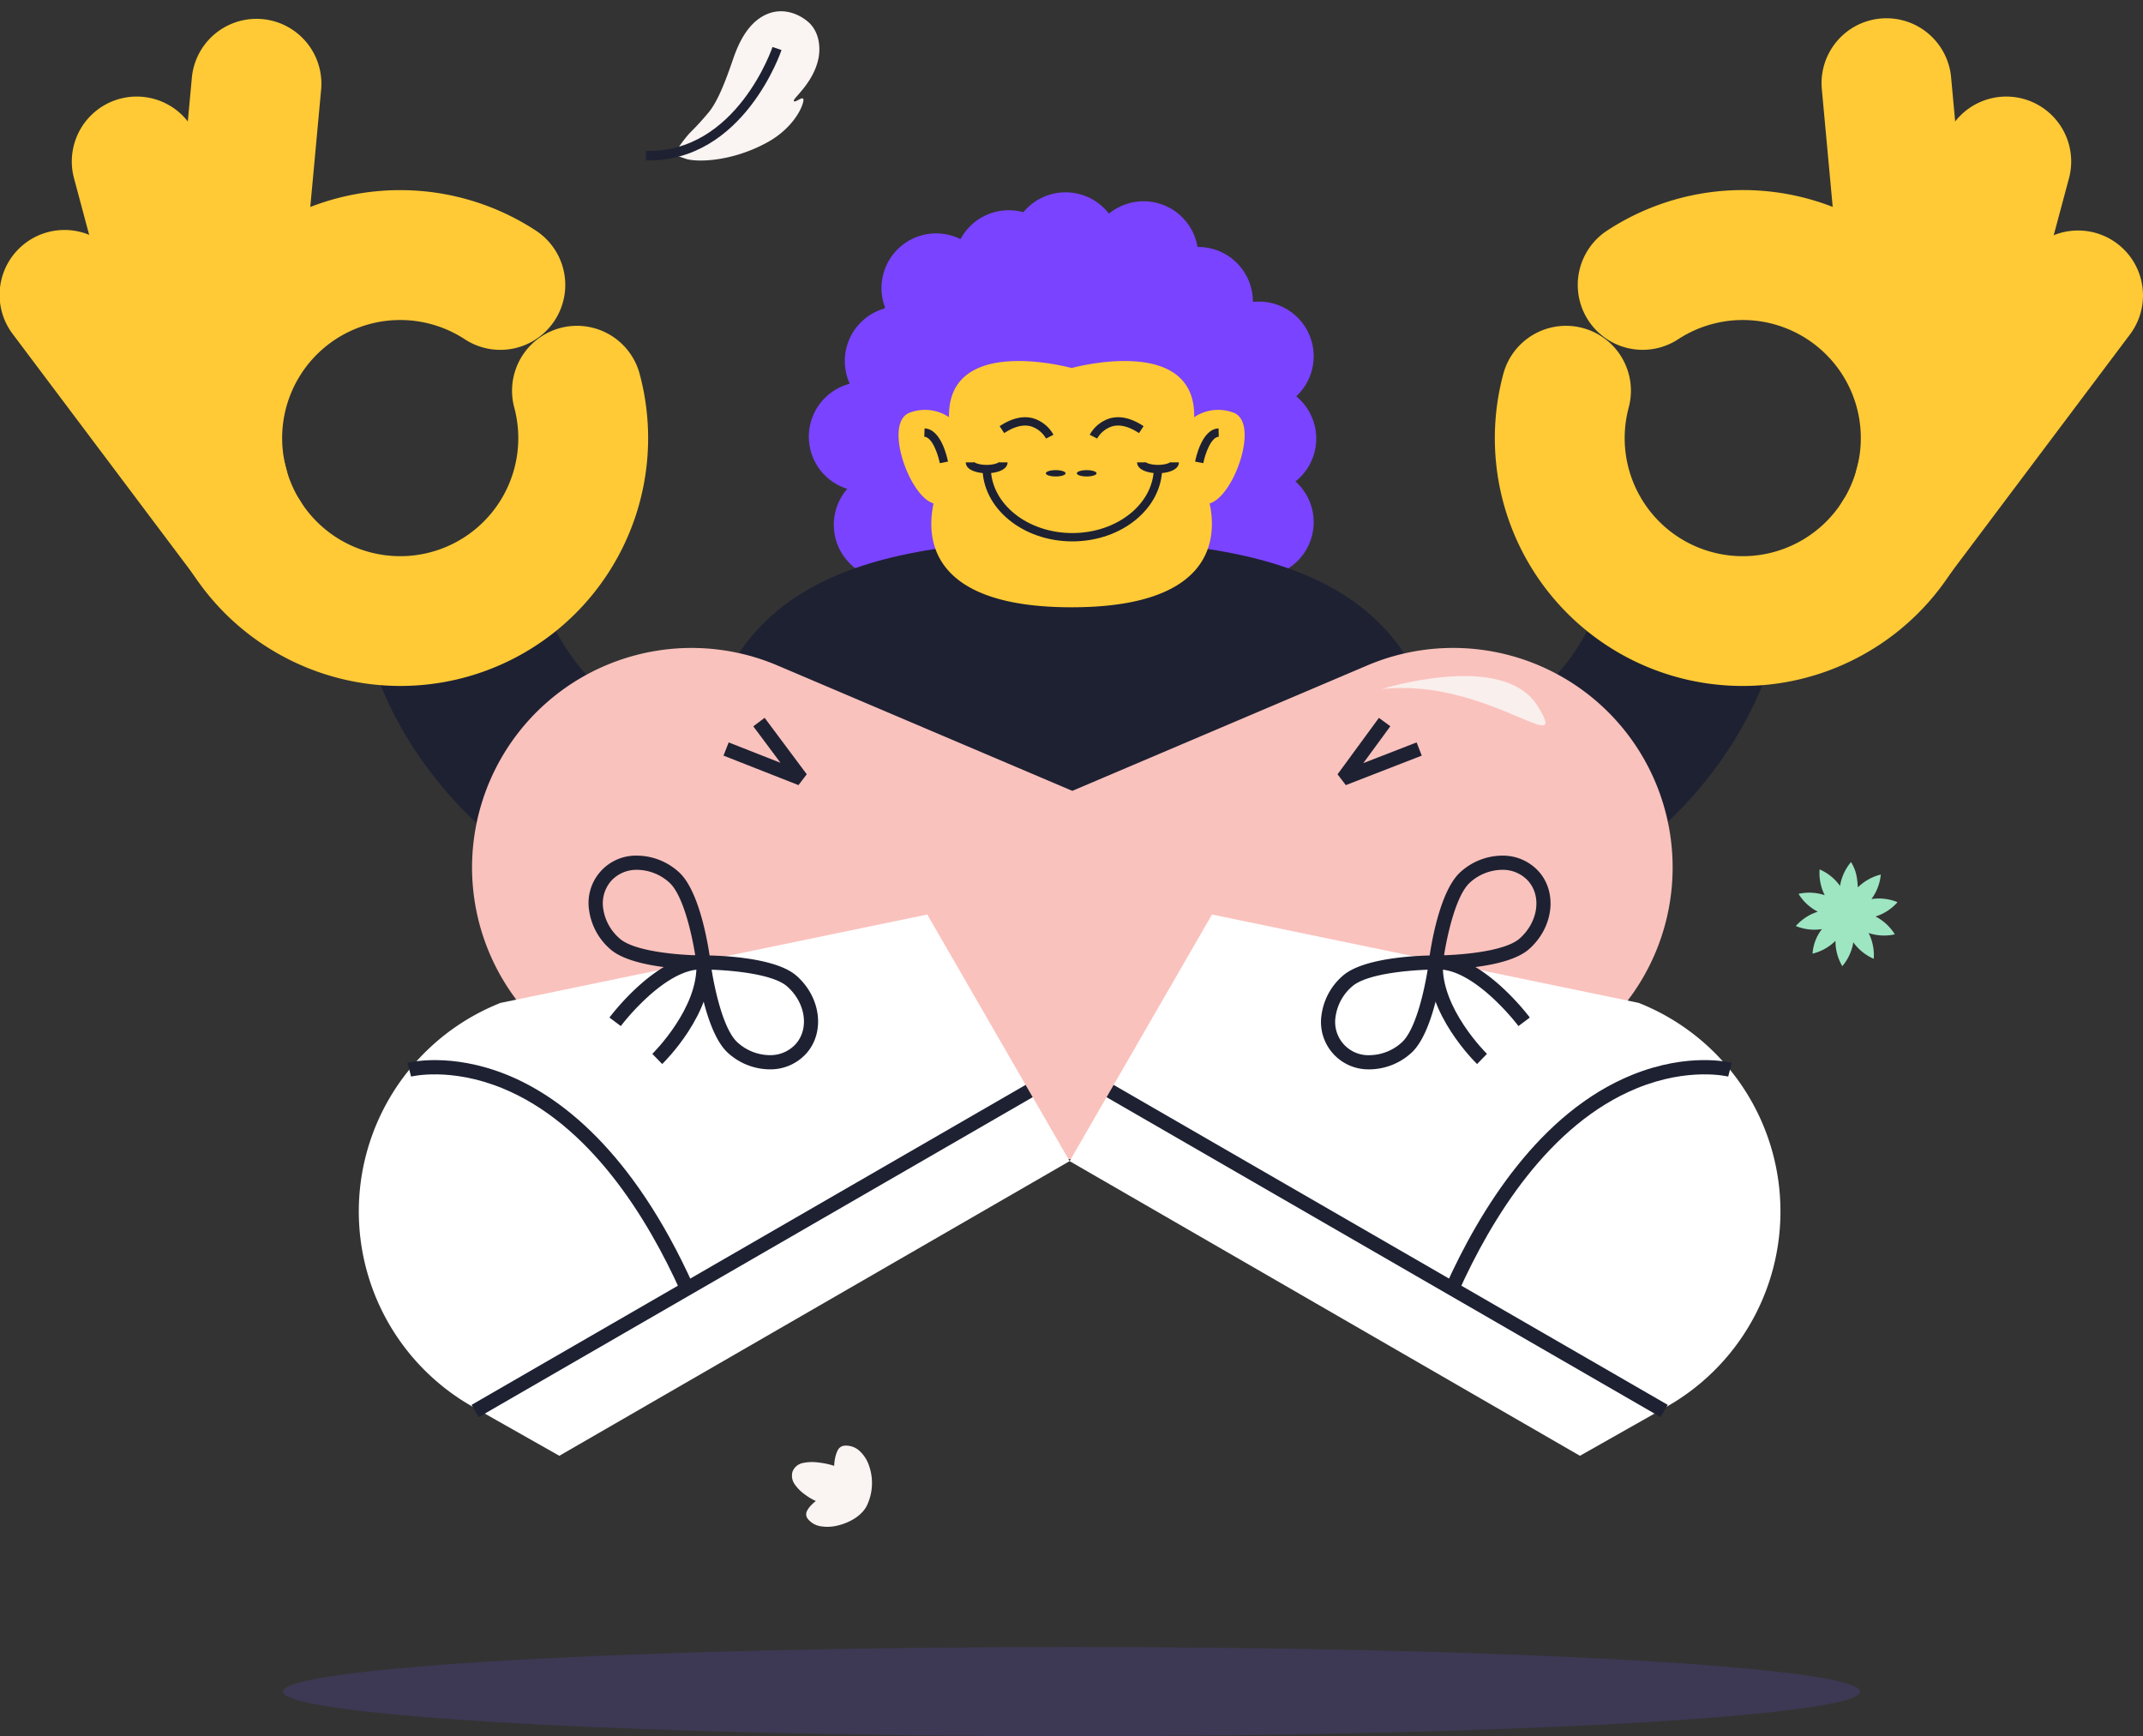 <svg xmlns="http://www.w3.org/2000/svg" xmlns:xlink="http://www.w3.org/1999/xlink" width="100%" height="100%" viewBox="0 0 677.012 548.454">
  <rect x="0" y="0" width="677.012" height="548.454" fill="#333333" stroke="none"/>
  <defs>
    <clipPath id="clip-path">
      <rect id="Rectangle_8383" data-name="Rectangle 8383" width="32.981" height="31.692" fill="#9ee5c2"/>
    </clipPath>
    <clipPath id="clip-path-2">
      <rect id="Rectangle_8513" data-name="Rectangle 8513" width="677.012" height="453.918" fill="none"/>
    </clipPath>
    <clipPath id="clip-path-3">
      <rect id="Rectangle_8394" data-name="Rectangle 8394" width="25.759" height="25.346" fill="#faf4f2"/>
    </clipPath>
    <clipPath id="clip-path-4">
      <rect id="Rectangle_8401" data-name="Rectangle 8401" width="64.626" height="38.295" fill="none"/>
    </clipPath>
  </defs>
  <g id="Group_4766" data-name="Group 4766" transform="translate(13720.006 13239.315)">
    <g id="Group_3887" data-name="Group 3887" transform="matrix(0.966, -0.259, 0.259, 0.966, -13156.644, -12961.598)">
      <g id="Group_3419" data-name="Group 3419" transform="translate(0 0)" clip-path="url(#clip-path)">
        <path id="Path_4785" data-name="Path 4785" d="M22.09,8.615a15.421,15.421,0,0,1,8.047-2.039,15.492,15.492,0,0,1-4.864,6.712,15.445,15.445,0,0,1,7.708,3.077A15.434,15.434,0,0,1,25.1,18.939a15.439,15.439,0,0,1,4.427,7.023,15.5,15.5,0,0,1-7.889-2.552,15.432,15.432,0,0,1-.546,8.282,15.471,15.471,0,0,1-4.883-6.7A15.426,15.426,0,0,1,10.9,31.37a15.471,15.471,0,0,1-.009-8.294,15.452,15.452,0,0,1-8.045,2.042A14.124,14.124,0,0,1,7.71,18.4,15.451,15.451,0,0,1,0,15.326a15.434,15.434,0,0,1,7.882-2.573A15.434,15.434,0,0,1,3.456,5.73a15.456,15.456,0,0,1,7.891,2.555A15.44,15.44,0,0,1,11.89,0a15.464,15.464,0,0,1,4.883,6.7A15.426,15.426,0,0,1,22.082.322c.909,3.162.609,5.171.009,8.294Z" transform="translate(0 0)" fill="#9ee5c2"/>
      </g>
    </g>
    <g id="Group_4763" data-name="Group 4763" transform="translate(-14395.354 -20593.861)">
      <g id="Group_3864" data-name="Group 3864" transform="translate(788.434 7388.256)">
        <g id="Group_3881" data-name="Group 3881">
          <path id="Path_5136" data-name="Path 5136" d="M527.182,500.644c0-7.787-111.537-14.1-249.125-14.1s-249.125,6.313-249.125,14.1,111.537,14.1,249.125,14.1,249.125-6.313,249.125-14.1" transform="translate(-52.638)" fill="#7052f7" opacity="0.164"/>
          <g id="Group_3886" data-name="Group 3886" transform="translate(-113.087 -27.764)">
            <g id="Group_3885" data-name="Group 3885" clip-path="url(#clip-path-2)">
              <path id="Path_5233" data-name="Path 5233" d="M409.936,131.988a71.523,71.523,0,1,0-71.523,71.523,71.523,71.523,0,0,0,71.523-71.523" fill="#7a43ff"/>
              <path id="Path_5234" data-name="Path 5234" d="M297.939,159.825a17.262,17.262,0,1,0-17.263,17.263,17.263,17.263,0,0,0,17.263-17.263" fill="#7a43ff"/>
              <path id="Path_5235" data-name="Path 5235" d="M290.053,131.988a17.263,17.263,0,1,0-17.263,17.263,17.263,17.263,0,0,0,17.263-17.263" fill="#7a43ff"/>
              <path id="Path_5236" data-name="Path 5236" d="M301.415,108.1a17.262,17.262,0,1,0-17.263,17.263A17.263,17.263,0,0,0,301.415,108.1" fill="#7a43ff"/>
              <path id="Path_5237" data-name="Path 5237" d="M313.01,85.044a17.263,17.263,0,1,0-17.263,17.263A17.263,17.263,0,0,0,313.01,85.044" fill="#7a43ff"/>
              <path id="Path_5238" data-name="Path 5238" d="M335.941,77.728a17.263,17.263,0,1,0-17.263,17.263,17.263,17.263,0,0,0,17.263-17.263" fill="#7a43ff"/>
              <path id="Path_5239" data-name="Path 5239" d="M353.9,72.067A17.263,17.263,0,1,0,336.64,89.33,17.263,17.263,0,0,0,353.9,72.067" fill="#7a43ff"/>
              <path id="Path_5240" data-name="Path 5240" d="M378.545,74.9A17.263,17.263,0,1,0,361.282,92.16,17.263,17.263,0,0,0,378.545,74.9" fill="#7a43ff"/>
              <path id="Path_5241" data-name="Path 5241" d="M395.808,89.329a17.263,17.263,0,1,0-17.263,17.263,17.263,17.263,0,0,0,17.263-17.263" fill="#7a43ff"/>
              <path id="Path_5242" data-name="Path 5242" d="M415.017,106.592a17.262,17.262,0,1,0-17.263,17.263,17.263,17.263,0,0,0,17.263-17.263" fill="#7a43ff"/>
              <path id="Path_5243" data-name="Path 5243" d="M415.823,132.589a17.262,17.262,0,1,0-17.263,17.263,17.263,17.263,0,0,0,17.263-17.263" fill="#7a43ff"/>
              <path id="Path_5244" data-name="Path 5244" d="M415.017,159a17.262,17.262,0,1,0-17.263,17.263A17.263,17.263,0,0,0,415.017,159" fill="#7a43ff"/>
              <path id="Path_5245" data-name="Path 5245" d="M280.676,298.273V240.679c-38.384,0-69.164-9.343-89.012-27.018-14.458-12.877-18.415-25.723-18.576-26.263.1.34.141.522.141.522l-55.8,14.261c.694,2.715,7.487,27.21,31.963,50.812,13.992,13.491,31.058,24.168,50.724,31.731,23.375,8.991,50.479,13.549,80.561,13.549" fill="#1e2132"/>
              <path id="Path_5246" data-name="Path 5246" d="M87.309,200.228a78.291,78.291,0,1,1,82.1-133.254,20.507,20.507,0,0,1-22.495,34.294,37.3,37.3,0,1,0,15.552,21.521,20.506,20.506,0,0,1,39.615-10.615A78.272,78.272,0,0,1,87.309,200.228" fill="#ffca35"/>
              <path id="Path_5247" data-name="Path 5247" d="M62.564,127.241a20.51,20.51,0,0,1-10.175-19.656l8.22-88.963A20.506,20.506,0,1,1,101.448,22.4l-8.22,88.962a20.516,20.516,0,0,1-30.664,15.884" fill="#ffca35"/>
              <path id="Path_5248" data-name="Path 5248" d="M60.359,165.162a20.44,20.44,0,0,1-9.554-12.451L23.383,50.374A20.506,20.506,0,1,1,63,39.758L90.42,142.1a20.506,20.506,0,0,1-30.061,23.067" fill="#ffca35"/>
              <path id="Path_5249" data-name="Path 5249" d="M67.27,181.033a20.446,20.446,0,0,1-6.13-5.442L4.113,99.694A20.507,20.507,0,1,1,36.9,75.057l57.027,75.9A20.51,20.51,0,0,1,67.27,181.033" fill="#ffca35"/>
              <path id="Path_5250" data-name="Path 5250" d="M396.335,298.273V240.679c38.384,0,69.164-9.343,89.012-27.018,14.458-12.877,18.415-25.723,18.576-26.263-.1.34-.141.522-.141.522l55.8,14.261c-.694,2.715-7.487,27.21-31.963,50.812-13.992,13.491-31.058,24.168-50.724,31.731-23.375,8.991-50.479,13.549-80.561,13.549" fill="#1e2132"/>
              <path id="Path_5251" data-name="Path 5251" d="M589.7,200.228a78.272,78.272,0,0,1-114.776-88.054,20.506,20.506,0,0,1,39.615,10.615,37.3,37.3,0,1,0,15.552-21.521A20.506,20.506,0,0,1,507.6,66.974a78.292,78.292,0,1,1,82.1,133.254" fill="#ffca35"/>
              <path id="Path_5252" data-name="Path 5252" d="M614.448,127.241a20.516,20.516,0,0,1-30.664-15.883L575.564,22.4A20.506,20.506,0,1,1,616.4,18.622l8.22,88.963a20.512,20.512,0,0,1-10.175,19.656" fill="#ffca35"/>
              <path id="Path_5253" data-name="Path 5253" d="M616.652,165.162A20.506,20.506,0,0,1,586.591,142.1L614.013,39.758a20.506,20.506,0,1,1,39.615,10.616L626.206,152.711a20.446,20.446,0,0,1-9.554,12.451" fill="#ffca35"/>
              <path id="Path_5254" data-name="Path 5254" d="M609.741,181.033a20.51,20.51,0,0,1-26.659-30.077l57.027-75.9A20.507,20.507,0,1,1,672.9,99.694l-57.027,75.9a20.419,20.419,0,0,1-6.13,5.442" fill="#ffca35"/>
              <path id="Path_5255" data-name="Path 5255" d="M456.627,252.256c0-70.836-46.422-87.558-118.121-87.558S220.384,181.42,220.384,252.256Z" fill="#1e2132"/>
              <path id="Path_5256" data-name="Path 5256" d="M338.772,243.877,245.6,204.259A69.344,69.344,0,0,0,182.11,327.121l78.657,29.085,78.005,4.044Z" fill="#fac2bd"/>
              <path id="Path_5257" data-name="Path 5257" d="M334.184,245.827l97.754-41.568a69.344,69.344,0,0,1,63.494,122.862l-78.656,29.085-78.006,4.043Z" fill="#fac2bd"/>
              <path id="Path_5258" data-name="Path 5258" d="M252.254,242.061l-23.689-9.321,1.64-4.169,16.371,6.442-8.6-11.529,3.59-2.678,13.305,17.831Z" fill="#1e2132"/>
              <path id="Path_5259" data-name="Path 5259" d="M425.17,242.065l-2.618-3.412,13.069-17.832,3.613,2.649L430.7,235.109l16.836-6.541,1.623,4.176Z" fill="#1e2132"/>
              <path id="Path_5260" data-name="Path 5260" d="M337.918,360.84l44.977-77.9L517.7,310.855a70.867,70.867,0,0,1,8.818,127.564l-27.386,15.5Z" fill="#fff"/>
              <rect id="Rectangle_8511" data-name="Rectangle 8511" width="4.479" height="202.124" transform="matrix(0.5, -0.866, 0.866, 0.5, 349.579, 340.642)" fill="#1e2132"/>
              <path id="Path_5261" data-name="Path 5261" d="M460.825,402.024l-4.086-1.838c10.74-23.871,29.692-54.809,58.982-66.634,17.79-7.18,30.83-3.9,31.376-3.757l-1.128,4.334c-.122-.032-12.4-3.049-28.879,3.7-27.748,11.369-45.913,41.183-56.265,64.192" fill="#1e2132"/>
              <path id="Path_5262" data-name="Path 5262" d="M453.774,300.334h-.167l-2.215-2.513c.275-2.238,2.9-22.047,10.084-28.382a19.847,19.847,0,0,1,12.831-5.1h.2a15.242,15.242,0,0,1,11.662,5.059c5.941,6.742,4.534,17.728-3.138,24.491-7.035,6.2-26.326,6.442-29.256,6.442M474.5,268.821h-.147a15.36,15.36,0,0,0-9.917,3.977c-4.381,3.86-7.145,16.211-8.235,23.011,6.884-.227,19.484-1.417,23.863-5.279,5.821-5.129,7.049-13.279,2.74-18.168a10.833,10.833,0,0,0-8.3-3.542" fill="#1e2132"/>
              <path id="Path_5263" data-name="Path 5263" d="M432.724,331.845a14.961,14.961,0,0,1-15.19-17.462,19.85,19.85,0,0,1,6.665-12.089c7.189-6.336,27.168-6.437,29.424-6.44l2.215,2.513c-.275,2.237-2.9,22.046-10.083,28.381a19.849,19.849,0,0,1-12.831,5.1h-.2m18.3-31.469c-6.884.228-19.484,1.418-23.864,5.28a15.359,15.359,0,0,0-5.191,9.338,10.5,10.5,0,0,0,10.9,12.37,15.363,15.363,0,0,0,9.917-3.976c4.386-3.866,7.146-16.213,8.234-23.012" fill="#1e2132"/>
              <path id="Path_5264" data-name="Path 5264" d="M479.714,318.171a74.862,74.862,0,0,0-8.774-9.444c-4.525-4.066-11.171-8.833-17.167-8.4l-.317-4.468q.528-.037,1.056-.037c13.884,0,28.17,18.839,28.786,19.661Z" fill="#1e2132"/>
              <path id="Path_5265" data-name="Path 5265" d="M466.634,330.167c-.663-.644-16.227-15.957-15.255-32.208l4.471.268c-.848,14.189,13.759,28.584,13.906,28.727Z" fill="#1e2132"/>
              <path id="Path_5266" data-name="Path 5266" d="M337.918,360.84l-44.977-77.9L158.134,310.855a70.867,70.867,0,0,0-8.818,127.564l27.386,15.5Z" fill="#fff"/>
              <rect id="Rectangle_8512" data-name="Rectangle 8512" width="202.124" height="4.479" transform="translate(148.978 437.833) rotate(-30.005)" fill="#1e2132"/>
              <path id="Path_5267" data-name="Path 5267" d="M215.01,402.024c-10.352-23.009-28.517-52.823-56.264-64.192-16.481-6.752-28.757-3.734-28.879-3.7l-1.128-4.334c.545-.144,13.591-3.422,31.375,3.757,16.167,6.527,39.523,23.385,58.982,66.634Z" fill="#1e2132"/>
              <path id="Path_5268" data-name="Path 5268" d="M222.062,300.334c-2.929,0-22.222-.241-29.257-6.442A19.845,19.845,0,0,1,186.14,281.8a14.962,14.962,0,0,1,15.189-17.461h.2a19.842,19.842,0,0,1,12.83,5.1c7.189,6.335,9.81,26.144,10.084,28.382l-2.214,2.513h-.167m-20.729-31.513a10.833,10.833,0,0,0-8.3,3.542h0a10.863,10.863,0,0,0-2.45,8.829,15.351,15.351,0,0,0,5.191,9.339c4.385,3.867,16.981,5.055,23.863,5.28-1.091-6.8-3.854-19.152-8.235-23.012a15.357,15.357,0,0,0-9.916-3.977h-.147" fill="#1e2132"/>
              <path id="Path_5269" data-name="Path 5269" d="M243.112,331.845h-.2a19.849,19.849,0,0,1-12.831-5.1c-7.187-6.335-9.808-26.144-10.083-28.381l2.214-2.513c2.279,0,22.238.106,29.424,6.44,7.672,6.763,9.079,17.75,3.138,24.492a15.246,15.246,0,0,1-11.662,5.059m-18.3-31.469c1.09,6.8,3.854,19.151,8.234,23.012a15.363,15.363,0,0,0,9.917,3.976h.149a10.833,10.833,0,0,0,8.3-3.541c4.309-4.888,3.081-13.039-2.74-18.168-4.38-3.862-16.978-5.052-23.863-5.28" fill="#1e2132"/>
              <path id="Path_5270" data-name="Path 5270" d="M196.12,318.171l-3.584-2.688c.633-.842,15.592-20.631,29.842-19.624l-.317,4.468c-5.98-.43-12.64,4.335-17.166,8.4a75.009,75.009,0,0,0-8.775,9.444" fill="#1e2132"/>
              <path id="Path_5271" data-name="Path 5271" d="M209.2,330.167l-3.122-3.213c.147-.143,14.755-14.538,13.906-28.727l4.471-.268c.973,16.251-14.592,31.564-15.255,32.208" fill="#1e2132"/>
              <path id="Path_5272" data-name="Path 5272" d="M389.591,124.376a13.653,13.653,0,0,0-12.325,1.454c.5-26.381-38.726-15.521-38.726-15.521s-39.225-10.86-38.727,15.521a13.653,13.653,0,0,0-12.325-1.454c-8.538,2.98-.275,26.526,7.442,28.7-2.886,13.49,1.383,32.81,43.61,32.81s46.5-19.32,43.609-32.81c7.717-2.177,15.98-25.723,7.442-28.7" fill="#ffca35"/>
              <path id="Path_5273" data-name="Path 5273" d="M330.464,132.584a8.385,8.385,0,0,0-4.84-3.875c-2.44-.631-5.257.1-8.371,2.164L315.8,128.68c3.778-2.51,7.323-3.354,10.526-2.51a10.95,10.95,0,0,1,6.49,5.223Z" fill="#1e2132"/>
              <path id="Path_5274" data-name="Path 5274" d="M346.612,132.589l-2.345-1.2a10.95,10.95,0,0,1,6.49-5.223c3.206-.842,6.748,0,10.526,2.51l-1.457,2.193c-3.114-2.068-5.933-2.8-8.371-2.164a8.393,8.393,0,0,0-4.843,3.88" fill="#1e2132"/>
              <path id="Path_5275" data-name="Path 5275" d="M338.771,165.069c-15.649,0-28.381-10.455-28.381-23.306h2.633c0,11.4,11.551,20.673,25.748,20.673s25.748-9.274,25.748-20.673h2.633c0,12.851-12.732,23.306-28.381,23.306" fill="#1e2132"/>
              <path id="Path_5276" data-name="Path 5276" d="M380.145,140.362l-2.586-.495c.2-1.057,2.126-10.323,7.4-10.481l.079,2.631c-2.5.075-4.375,5.655-4.893,8.345" fill="#1e2132"/>
              <path id="Path_5277" data-name="Path 5277" d="M296.9,140.362c-.518-2.691-2.4-8.271-4.893-8.345l.079-2.632c5.273.158,7.2,9.425,7.4,10.481Z" fill="#1e2132"/>
              <path id="Path_5278" data-name="Path 5278" d="M436.613,211.714s38.365-12.186,49.2,5.416-16.248-9.027-49.2-5.416" fill="#f9efec"/>
              <path id="Path_5279" data-name="Path 5279" d="M365.835,143.54c-3.178,0-6.6-1.072-6.6-3.426h2.633a.362.362,0,0,0-.044-.186c.222.331,1.669.979,4.009.979s3.787-.648,4.01-.979a.362.362,0,0,0-.044.186h2.633c0,2.354-3.421,3.426-6.6,3.426" fill="#1e2132"/>
              <path id="Path_5280" data-name="Path 5280" d="M311.707,143.54c-3.178,0-6.6-1.072-6.6-3.426h2.633a.362.362,0,0,0-.044-.186c.223.331,1.67.979,4.01.979s3.786-.648,4.009-.979a.362.362,0,0,0-.044.186H318.3c0,2.354-3.42,3.426-6.6,3.426" fill="#1e2132"/>
              <path id="Path_5281" data-name="Path 5281" d="M336.641,143.562c0-.552-1.4-1-3.123-1s-3.123.447-3.123,1,1.4,1,3.123,1,3.123-.447,3.123-1" fill="#1e2132"/>
              <path id="Path_5282" data-name="Path 5282" d="M346.431,143.562c0-.552-1.4-1-3.123-1s-3.123.447-3.123,1,1.4,1,3.123,1,3.123-.447,3.123-1" fill="#1e2132"/>
            </g>
          </g>
        </g>
      </g>
    </g>
    <g id="Group_4764" data-name="Group 4764" transform="translate(-13470.112 -12757.205) rotate(-89)">
      <g id="Group_3441" data-name="Group 3441" clip-path="url(#clip-path-3)">
        <path id="Path_4832" data-name="Path 4832" d="M25.7,16.182a2.655,2.655,0,0,0-1.626-1.913,9.439,9.439,0,0,0-2.471-.742,13.2,13.2,0,0,0-2.3-.222,25.14,25.14,0,0,0,.982-5.13,13.937,13.937,0,0,0-.245-4.724A4.4,4.4,0,0,0,17.241.178h0a4.642,4.642,0,0,0-4.014.789,12.838,12.838,0,0,0-3.013,3.075A18.892,18.892,0,0,0,8.079,7.722a9.8,9.8,0,0,0-1.159-1.3A7.593,7.593,0,0,0,5.047,5.04a2.339,2.339,0,0,0-2.354.02A6.376,6.376,0,0,0,.15,9.361,13.168,13.168,0,0,0,.513,14.89c.992,3.759,3.257,7.424,6.334,8.92a16.468,16.468,0,0,0,12.745.483,10.989,10.989,0,0,0,4.649-3.157A6.323,6.323,0,0,0,25.7,16.182" transform="translate(0 0)" fill="#faf4f2"/>
      </g>
    </g>
    <g id="Group_4765" data-name="Group 4765" transform="matrix(0.934, -0.358, 0.358, 0.934, -13526.488, -13216.155)">
      <g id="Group_3465" data-name="Group 3465" clip-path="url(#clip-path-4)">
        <path id="Path_4884" data-name="Path 4884" d="M27.918,33.43,26.1,31.917l-.973-.81-.207-.172A46.848,46.848,0,0,1,31.9,26.4a89.724,89.724,0,0,0,8.47-4.251c3.189-1.962,6.9-5.629,12.425-12.249C55.607,6.526,60.841.568,67.748.035c5.774-.444,9.706,3.277,11.6,6.558,2.741,4.749.6,9.934-.91,12.306-4.223,6.619-11.933,8.824-12.052,9.688-.141,1.03,3.952-.843,2.8,1.133-1.391,2.389-6.774,6.963-15.278,8.127-13.159,1.807-23.562-2.309-25.992-4.417" transform="translate(-16.042 0.001)" fill="#faf4f2"/>
        <path id="Path_4885" data-name="Path 4885" d="M52.31,31.67S29.113,59.81,1.568,48.432" transform="translate(-1.01 -20.39)" fill="none" stroke="#1e2131" stroke-linejoin="bevel" stroke-width="3"/>
      </g>
    </g>
  </g>
</svg>
